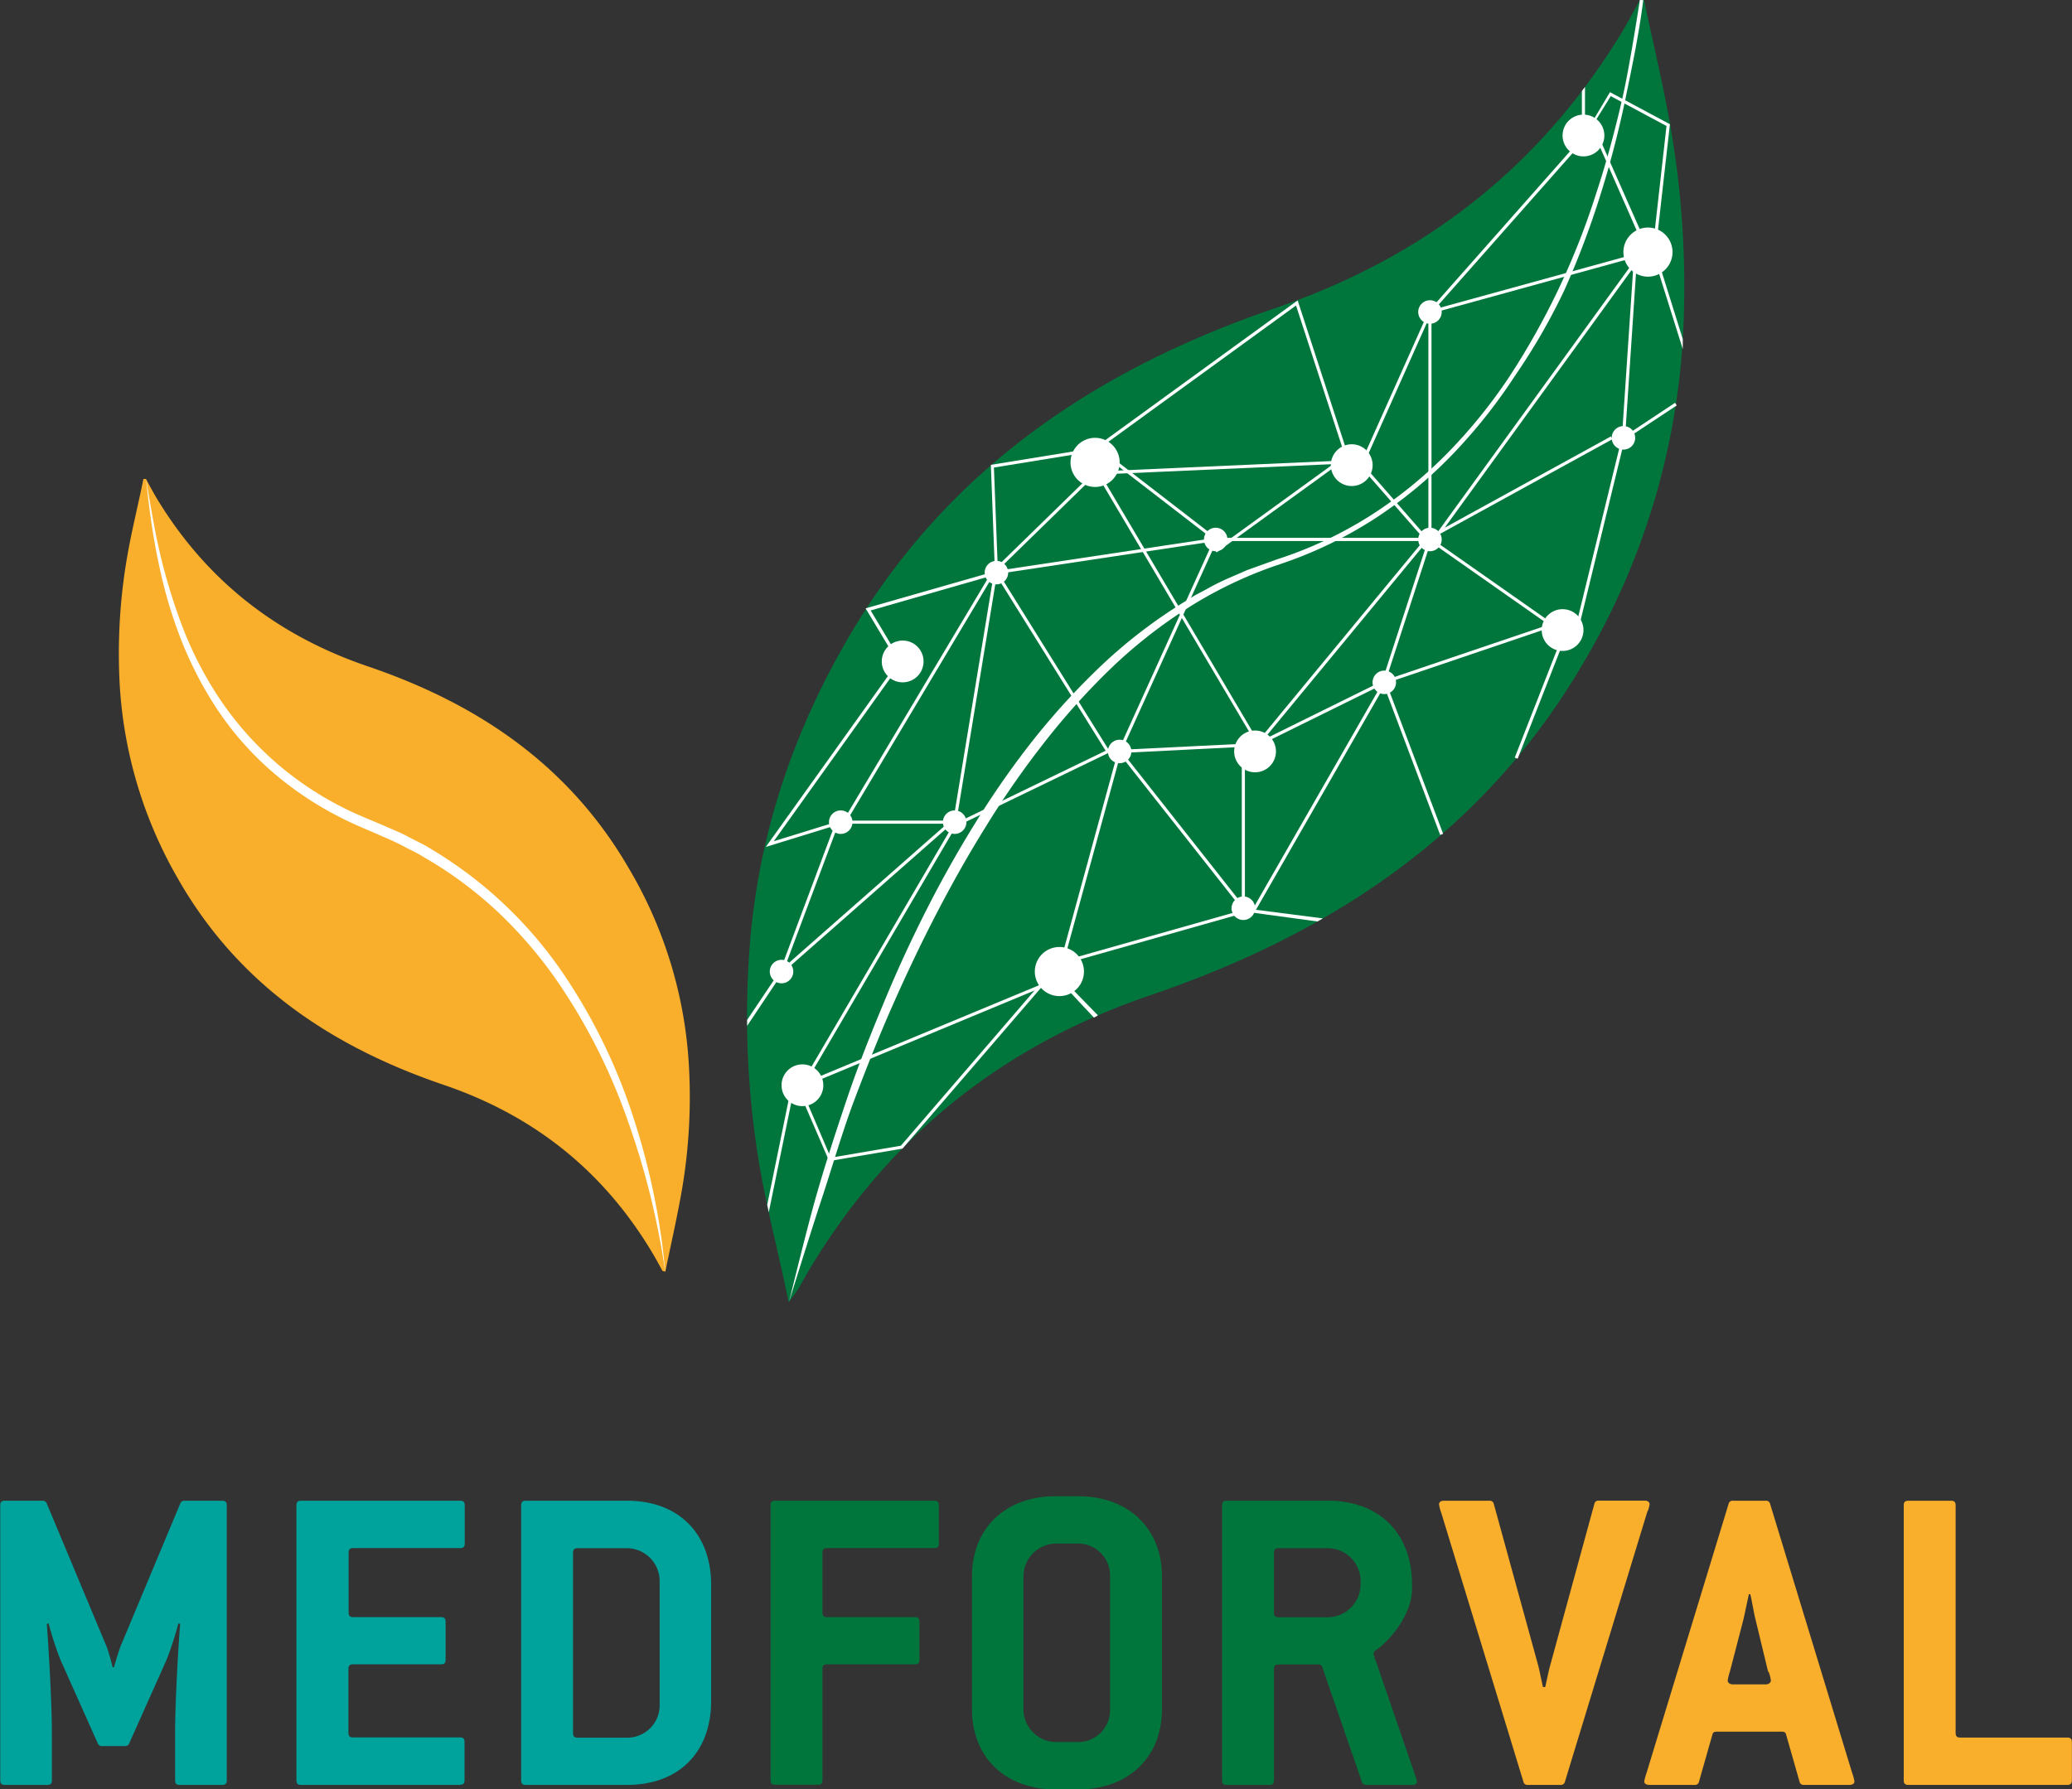 <?xml version="1.0" encoding="UTF-8"?> <svg xmlns="http://www.w3.org/2000/svg" xmlns:xlink="http://www.w3.org/1999/xlink" width="405.76" height="350.49" viewBox="0 0 405.76 350.49"><rect x="0" y="0" width="405.76" height="350.49" fill="#333333" stroke="none"/><defs><style>.cls-1{fill:none;}.cls-2{clip-path:url(#clip-path);}.cls-3{fill:#f9af2b;}.cls-4{fill:#fff;}.cls-5{fill:#00763d;}.cls-6{fill:#00a39c;}</style><clipPath id="clip-path" transform="translate(-218.06 -104.89)"><rect class="cls-1" width="841.89" height="595.28"></rect></clipPath></defs><title>Risorsa 1</title><g id="Livello_2" data-name="Livello 2"><g id="Livello_1-2" data-name="Livello 1"><g class="cls-2"><g class="cls-2"><path class="cls-3" d="M353,314.23a85.05,85.05,0,0,0-11.88-39.4c-11.7-20.13-29.58-32.13-51-39.41-17.81-6.06-31.6-16.81-41.33-32.86-.42-.7-.82-1.42-1.21-2.14-.32-.57-.63-1.15-.94-1.72h-.49c-1,4.94-2.23,9.85-3.11,14.81a111,111,0,0,0-1.64,23.17A85.79,85.79,0,0,0,253,277.16c11.83,20.65,30.1,32.8,52,40.24,17.89,6.1,31.56,17.14,41.11,33.39l.41.72c.44.78.86,1.56,1.29,2.34,0,0,.12,0,.54.12,1.13-5.51,2.4-11,3.34-16.55A107.72,107.72,0,0,0,353,314.23" transform="translate(-218.06 -104.89)"></path><path class="cls-4" d="M348.36,354s-.15-.75-.36-2.17-.58-3.48-1.1-6.1A150.79,150.79,0,0,0,341,324.42,115.15,115.15,0,0,0,327,296.8a86,86,0,0,0-11.38-13.22,77.25,77.25,0,0,0-14.41-10.71c-1.27-.82-2.65-1.44-4-2.16s-2.7-1.32-4.08-1.92c-2.72-1.22-5.61-2.34-8.33-3.75a65.38,65.38,0,0,1-14.72-10.13A60.87,60.87,0,0,1,259.43,242a73.76,73.76,0,0,1-6.51-13.41,89.45,89.45,0,0,1-3.51-12.07c-.81-3.65-1.35-6.86-1.74-9.51-.75-5.3-1-8.35-1-8.35s.44,3,1.42,8.28A113.85,113.85,0,0,0,254,228.2a72,72,0,0,0,6.7,13,63.24,63.24,0,0,0,24.94,22.07c2.64,1.33,5.42,2.38,8.26,3.63,1.41.61,2.84,1.2,4.2,1.94s2.79,1.35,4.1,2.18a82.32,82.32,0,0,1,26.25,24.7A111,111,0,0,1,342.17,324a137,137,0,0,1,5.14,21.6c.43,2.64.64,4.73.8,6.16s.25,2.18.25,2.18" transform="translate(-218.06 -104.89)"></path><path class="cls-5" d="M545.11,129.21c-1.45-8.15-3.39-16.21-5.11-24.31h-.81c-.52.94-1,1.88-1.54,2.82-.65,1.19-1.3,2.37-2,3.52-16,26.35-38.61,44-67.85,54-35.13,12-64.49,31.67-83.7,64.71-11.71,20.15-18.43,41.49-19.5,64.71a176.46,176.46,0,0,0,2.11,38.08c1.54,9.1,3.94,18.11,5.79,27.17a24.35,24.35,0,0,0,2.7-4c.23-.4.44-.8.67-1.2C391.55,328,414,309.81,443.38,299.81c35.91-12.23,65.91-32.18,85.34-66.08a140.74,140.74,0,0,0,19.07-66.48,182.22,182.22,0,0,0-2.68-38" transform="translate(-218.06 -104.89)"></path><path class="cls-4" d="M539.19,104.89s-1.88,12.42-3.34,18.88-3.17,12.85-5.25,19.13a146,146,0,0,1-16.91,35.69,102.17,102.17,0,0,1-12.42,15.3,85.27,85.27,0,0,1-15.34,12.3,79.92,79.92,0,0,1-17.79,8.26l-4.7,1.69-1.17.42-1.16.51-2.31,1a45.12,45.12,0,0,0-4.51,2.25l-2.22,1.18-2.14,1.32A99.3,99.3,0,0,0,434,235a141.18,141.18,0,0,0-13.55,14.76A171.39,171.39,0,0,0,409,266.17q-5.26,8.5-9.77,17.44t-8.29,18.15c-2.56,6.13-5,12.34-7.11,18.62s-4.18,12.61-6,19-5.25,20.49-5.25,20.49,4.31-13.85,6.39-20.14,4.1-13.35,6.45-19.54,4.77-12.33,7.44-18.37,5.49-12,8.53-17.86,6.26-11.61,9.75-17.2a175.72,175.72,0,0,1,11.24-16.2,139.56,139.56,0,0,1,13.14-14.66,96.91,96.91,0,0,1,15.44-12.11,81.77,81.77,0,0,1,17.73-8.38,82.26,82.26,0,0,0,18.09-8.61,87,87,0,0,0,15.5-12.67,104,104,0,0,0,12.45-15.62,120.44,120.44,0,0,0,9.65-16.72,169.37,169.37,0,0,0,7.06-18.63c2-6.33,3.66-12.76,5-19.25s2.59-12.43,3.42-19Z" transform="translate(-218.06 -104.89)"></path><path class="cls-4" d="M398.92,234.44a4.09,4.09,0,1,1-4.08-4.08,4.08,4.08,0,0,1,4.08,4.08" transform="translate(-218.06 -104.89)"></path><path class="cls-4" d="M467.93,252.07a4.09,4.09,0,1,1-4.09-4.09,4.09,4.09,0,0,1,4.09,4.09" transform="translate(-218.06 -104.89)"></path><path class="cls-4" d="M486.86,196a4.09,4.09,0,1,1-4.09-4.09,4.09,4.09,0,0,1,4.09,4.09" transform="translate(-218.06 -104.89)"></path><path class="cls-4" d="M532.24,131.43a4.09,4.09,0,1,1-4.09-4.09,4.09,4.09,0,0,1,4.09,4.09" transform="translate(-218.06 -104.89)"></path><path class="cls-4" d="M379.29,317.46a4.09,4.09,0,1,1-4.09-4.09,4.1,4.1,0,0,1,4.09,4.09" transform="translate(-218.06 -104.89)"></path><path class="cls-4" d="M528.15,228.3a4.09,4.09,0,1,1-4.09-4.09,4.09,4.09,0,0,1,4.09,4.09" transform="translate(-218.06 -104.89)"></path><path class="cls-4" d="M415.49,217.05a2.3,2.3,0,1,1-2.29-2.3,2.3,2.3,0,0,1,2.29,2.3" transform="translate(-218.06 -104.89)"></path><path class="cls-4" d="M373.41,295.19a2.3,2.3,0,1,1-2.3-2.3,2.29,2.29,0,0,1,2.3,2.3" transform="translate(-218.06 -104.89)"></path><path class="cls-4" d="M463.84,282.79a2.3,2.3,0,1,1-2.29-2.3,2.28,2.28,0,0,1,2.29,2.3" transform="translate(-218.06 -104.89)"></path><path class="cls-4" d="M439.62,252.07a2.3,2.3,0,1,1-2.3-2.29,2.3,2.3,0,0,1,2.3,2.29" transform="translate(-218.06 -104.89)"></path><path class="cls-4" d="M458.43,210.55a2.3,2.3,0,1,1-2.3-2.29,2.3,2.3,0,0,1,2.3,2.29" transform="translate(-218.06 -104.89)"></path><path class="cls-4" d="M491.45,238.54a2.3,2.3,0,1,1-2.29-2.3,2.3,2.3,0,0,1,2.29,2.3" transform="translate(-218.06 -104.89)"></path><path class="cls-4" d="M500.39,210.55a2.3,2.3,0,1,1-2.3-2.29,2.3,2.3,0,0,1,2.3,2.29" transform="translate(-218.06 -104.89)"></path><path class="cls-4" d="M500.39,166a2.3,2.3,0,1,1-2.3-2.3,2.3,2.3,0,0,1,2.3,2.3" transform="translate(-218.06 -104.89)"></path><path class="cls-4" d="M407.31,265.93a2.3,2.3,0,1,1-2.3-2.3,2.29,2.29,0,0,1,2.3,2.3" transform="translate(-218.06 -104.89)"></path><path class="cls-4" d="M385,265.93a2.3,2.3,0,1,1-2.29-2.3,2.29,2.29,0,0,1,2.29,2.3" transform="translate(-218.06 -104.89)"></path><path class="cls-4" d="M538.28,190.65a2.3,2.3,0,1,1-2.3-2.3,2.29,2.29,0,0,1,2.3,2.3" transform="translate(-218.06 -104.89)"></path><path class="cls-4" d="M437.32,195.45a4.81,4.81,0,1,1-4.81-4.8,4.81,4.81,0,0,1,4.81,4.8" transform="translate(-218.06 -104.89)"></path><path class="cls-4" d="M430.33,295.19a4.81,4.81,0,1,1-4.8-4.81,4.8,4.8,0,0,1,4.8,4.81" transform="translate(-218.06 -104.89)"></path><path class="cls-4" d="M545.59,154.27a4.81,4.81,0,1,1-4.8-4.81,4.8,4.8,0,0,1,4.8,4.81" transform="translate(-218.06 -104.89)"></path><polygon class="cls-4" points="152.33 191.34 163.71 160.93 164.29 161.14 153.76 189.25 185.47 161.34 164.78 161.34 194.26 111.94 214.32 92.37 263.09 90.2 238.25 108.2 237.89 107.71 261.07 90.91 214.58 92.97 194.72 112.35 165.86 160.73 187.1 160.73 152.33 191.34"></polygon><polygon class="cls-4" points="187.25 161.08 186.64 160.98 194.7 111.89 194.92 111.85 237.31 105.46 216.77 89.62 217.15 89.13 238.82 105.86 195.24 112.43 187.25 161.08"></polygon><polygon class="cls-4" points="246.01 146.56 245.54 146.16 278.96 105.67 266.27 91.17 279.79 60.93 308.21 28.78 308.68 29.19 280.29 61.3 267 91.06 279.77 105.65 246.01 146.56"></polygon><polygon class="cls-4" points="204.96 189.77 204.79 189.18 245.57 177.63 271.01 133.3 271.13 133.26 305.9 121.48 306.09 122.06 271.43 133.81 245.98 178.16 204.96 189.77"></polygon><polygon class="cls-4" points="207.76 190.37 207.17 190.21 219.12 146.51 219.5 146.99 243.18 177.01 243.18 146.99 270.67 133.42 279.86 105.17 280.2 105.41 308.05 124.95 317.62 85.68 319.84 52.44 282.92 103.36 315.47 85.48 315.77 86.02 280.81 105.22 320.59 50.35 318.23 85.77 308.44 125.97 280.19 106.15 271.18 133.86 271.07 133.92 243.79 147.37 243.79 178.78 219.4 147.85 207.76 190.37"></polygon><polygon class="cls-4" points="149.97 165.89 175.83 129.7 169.51 119.16 194.83 111.91 194.04 91.05 214.33 87.75 254.12 58.84 265 92.25 264.42 92.44 253.8 59.84 214.57 88.34 214.5 88.35 194.64 91.58 195.44 112.41 170.5 119.57 176.58 129.72 176.45 129.89 151.53 164.77 164.57 160.74 164.75 161.33 149.97 165.89"></polygon><polygon class="cls-4" points="156.41 213.21 186.72 161.46 186.81 161.42 216.52 147.05 194.87 112.32 195.39 112 217.4 147.31 187.16 161.93 157.86 211.93 205.09 192.31 205.33 192.87 156.41 213.21"></polygon><path class="cls-4" d="M436.83,252.41l12.29-27.11-19.05-32.2.53-.31,18.82,31.82,6.51-14.37h41.85V165.79l42.56-11.72-9.73-22.14.54-.29,10.09,22.82-42.85,11.8v44.6H456.33l-6.53,14.4L465,251Zm12.67-26.47-11.69,25.8L464,250.45Z" transform="translate(-218.06 -104.89)"></path><polygon class="cls-4" points="282.03 163.54 270.81 133.75 271.38 133.53 282.61 163.32 282.03 163.54"></polygon><polygon class="cls-4" points="258.01 180.49 241.15 178.2 241.22 177.59 259.06 179.89 258.01 180.49"></polygon><rect class="cls-4" x="507.14" y="241.59" width="24.79" height="0.61" transform="translate(-113.21 532.56) rotate(-68.62)"></rect><polygon class="cls-4" points="318.94 85.64 318.6 85.14 328.03 78.9 328.36 79.41 318.94 85.64"></polygon><polygon class="cls-4" points="329.54 68.37 323.57 49.4 323.58 49.33 326.35 24.68 315.43 18.83 309.78 27.97 309.78 17.84 310.39 17.02 310.39 26.27 315.28 18.05 327.02 24.33 324.2 49.35 329.54 66.41 329.54 68.37"></polygon><polygon class="cls-4" points="162.37 227.42 156.87 214.69 157.4 214.38 162.69 226.76 176.42 224.41 206.19 189.83 215.01 198.88 214.23 199.33 206.21 190.75 176.74 224.98 162.37 227.42"></polygon><polygon class="cls-4" points="150.55 237.44 150.24 236 155.04 212.51 155.64 212.63 150.55 237.44"></polygon><polygon class="cls-4" points="146.31 200.94 146.31 199.78 152.79 190.12 153.3 190.47 146.31 200.94"></polygon><path class="cls-6" d="M261.53,454.5h-8.3c-.62,0-.88-.26-.88-.88v-9.28c0-7,.79-19.25,1-21.38l-.36-.09a65.1,65.1,0,0,1-2.29,7.07l-7.34,16.43a.83.83,0,0,1-.79.53H238a.83.83,0,0,1-.79-.53l-7.34-16.43a65.1,65.1,0,0,1-2.29-7.07l-.36.09c.18,2.13,1,14.4,1,21.38v9.28c0,.62-.26.88-.88.88H219c-.62,0-.89-.26-.89-.88V399.73c0-.62.27-.89.89-.89h7.42a.84.84,0,0,1,.79.53l11.75,28.1c.27.62,1,3.26,1.16,4h.26c.17-.71,1-3.35,1.24-4l11.75-28.1a.84.84,0,0,1,.79-.53h7.42c.62,0,.89.27.89.89v53.89c0,.62-.27.88-.89.88" transform="translate(-218.06 -104.89)"></path><path class="cls-6" d="M308.2,454.5H277c-.62,0-.89-.26-.89-.88V399.73c0-.62.27-.89.89-.89H308.2c.61,0,.87.27.87.89v7.5c0,.62-.26.89-.87.89h-21c-.61,0-.87.26-.87.88v11.75c0,.62.26.89.87.89h17.23c.63,0,.89.26.89.88V430c0,.62-.26.88-.89.88H287.16c-.61,0-.87.27-.87.89v12.54c0,.62.26.89.87.89h21c.61,0,.87.26.87.88v7.51c0,.62-.26.88-.87.88" transform="translate(-218.06 -104.89)"></path><path class="cls-6" d="M340.89,454.5H321c-.61,0-.88-.26-.88-.88V399.73c0-.62.27-.89.88-.89h19.88c10.07,0,16.44,6.45,16.44,16.44v22.79c0,10.07-6.37,16.43-16.44,16.43m6.36-40a6.44,6.44,0,0,0-6.36-6.36h-9.72c-.62,0-.88.27-.88.88v35.34c0,.62.26.89.88.89h9.72a6.33,6.33,0,0,0,6.36-6.37Z" transform="translate(-218.06 -104.89)"></path><path class="cls-5" d="M401.07,408.12H380c-.62,0-.88.26-.88.88v11.75c0,.62.26.89.88.89h17.23c.62,0,.88.26.88.88V430c0,.62-.26.88-.88.88H380c-.62,0-.88.27-.88.89v21.82c0,.62-.27.88-.89.88h-8.39c-.62,0-.88-.26-.88-.88V399.73c0-.62.26-.89.88-.89h31.19c.61,0,.88.27.88.89v7.5c0,.62-.27.89-.88.89" transform="translate(-218.06 -104.89)"></path><path class="cls-5" d="M429.17,455.39h-4.33c-10.07,0-16.43-6.45-16.43-15.64V413.6c0-9.19,6.36-15.64,16.43-15.64h4.33c10,0,16.43,6.45,16.43,15.64v26.15c0,9.19-6.44,15.64-16.43,15.64m6.28-41.79a6.27,6.27,0,0,0-6.28-6.37h-4.33a6.45,6.45,0,0,0-6.36,6.37v26.15a6.45,6.45,0,0,0,6.36,6.36h4.33a6.26,6.26,0,0,0,6.28-6.36Z" transform="translate(-218.06 -104.89)"></path><path class="cls-5" d="M494.65,454.5h-9.1a.85.85,0,0,1-.8-.62L477,431.44a.68.68,0,0,0-.71-.53h-7.86c-.62,0-.89.27-.89.89v21.82c0,.62-.26.88-.88.88h-8.4c-.61,0-.88-.26-.88-.88V399.73c0-.62.27-.89.88-.89h19.89c10.07,0,16.43,6.45,16.43,16.44v.89c0,4.5-3.8,9.71-7.16,12a.73.73,0,0,0-.35.71,5.87,5.87,0,0,0,.44,1.42l7.6,22.08a12.07,12.07,0,0,1,.44,1.42c0,.44-.27.7-.88.7m-10.16-40a6.45,6.45,0,0,0-6.36-6.36h-9.72c-.62,0-.89.27-.89.88v11.75c0,.62.27.89.89.89h9.72a6.45,6.45,0,0,0,6.36-6.36Z" transform="translate(-218.06 -104.89)"></path><path class="cls-3" d="M540.69,400.88l-16.17,53a.8.8,0,0,1-.89.62h-6.36a.78.78,0,0,1-.88-.62l-16.08-52.65a7.63,7.63,0,0,1-.44-1.68c0-.44.35-.71,1-.71h8.83a.8.8,0,0,1,.89.62l8.74,31.81c.18.7.71,3.35.89,4.06h.44c.17-.71.7-3.27.88-3.89l8.75-32a.79.79,0,0,1,.88-.62h8.93c.62,0,1,.27,1,.71a7.48,7.48,0,0,1-.35,1.33" transform="translate(-218.06 -104.89)"></path><path class="cls-3" d="M580.27,454.5h-8.92a.78.78,0,0,1-.88-.62l-2.65-9.27c-.09-.45-.44-.54-.88-.54H554.3c-.44,0-.79.09-.89.54l-2.64,9.27a.78.78,0,0,1-.88.62h-8.84c-.62,0-1-.26-1-.7a12.54,12.54,0,0,1,.44-1.6l16.08-52.74a.79.79,0,0,1,.88-.62h6.36a.8.8,0,0,1,.89.62l16.08,52.74a7.74,7.74,0,0,1,.43,1.6c0,.44-.34.7-1,.7m-15.9-22.17L561.82,422c-.19-.62-.8-4.15-1-4.85h-.27c-.17.7-.88,4.14-1.05,4.85l-2.66,10.25a10.71,10.71,0,0,0-.44,1.77c0,.43.36.79,1,.79h6.45c.63,0,1-.36,1-.79a7.63,7.63,0,0,0-.44-1.68" transform="translate(-218.06 -104.89)"></path><path class="cls-3" d="M622.94,454.5H591.76c-.62,0-.89-.27-.89-.88V399.73c0-.63.27-.89.89-.89h8.39c.62,0,.88.26.88.89v44.61c0,.62.27.89.88.89h21c.62,0,.89.26.89.88v7.51c0,.61-.27.88-.89.88" transform="translate(-218.06 -104.89)"></path></g></g></g></g></svg> 